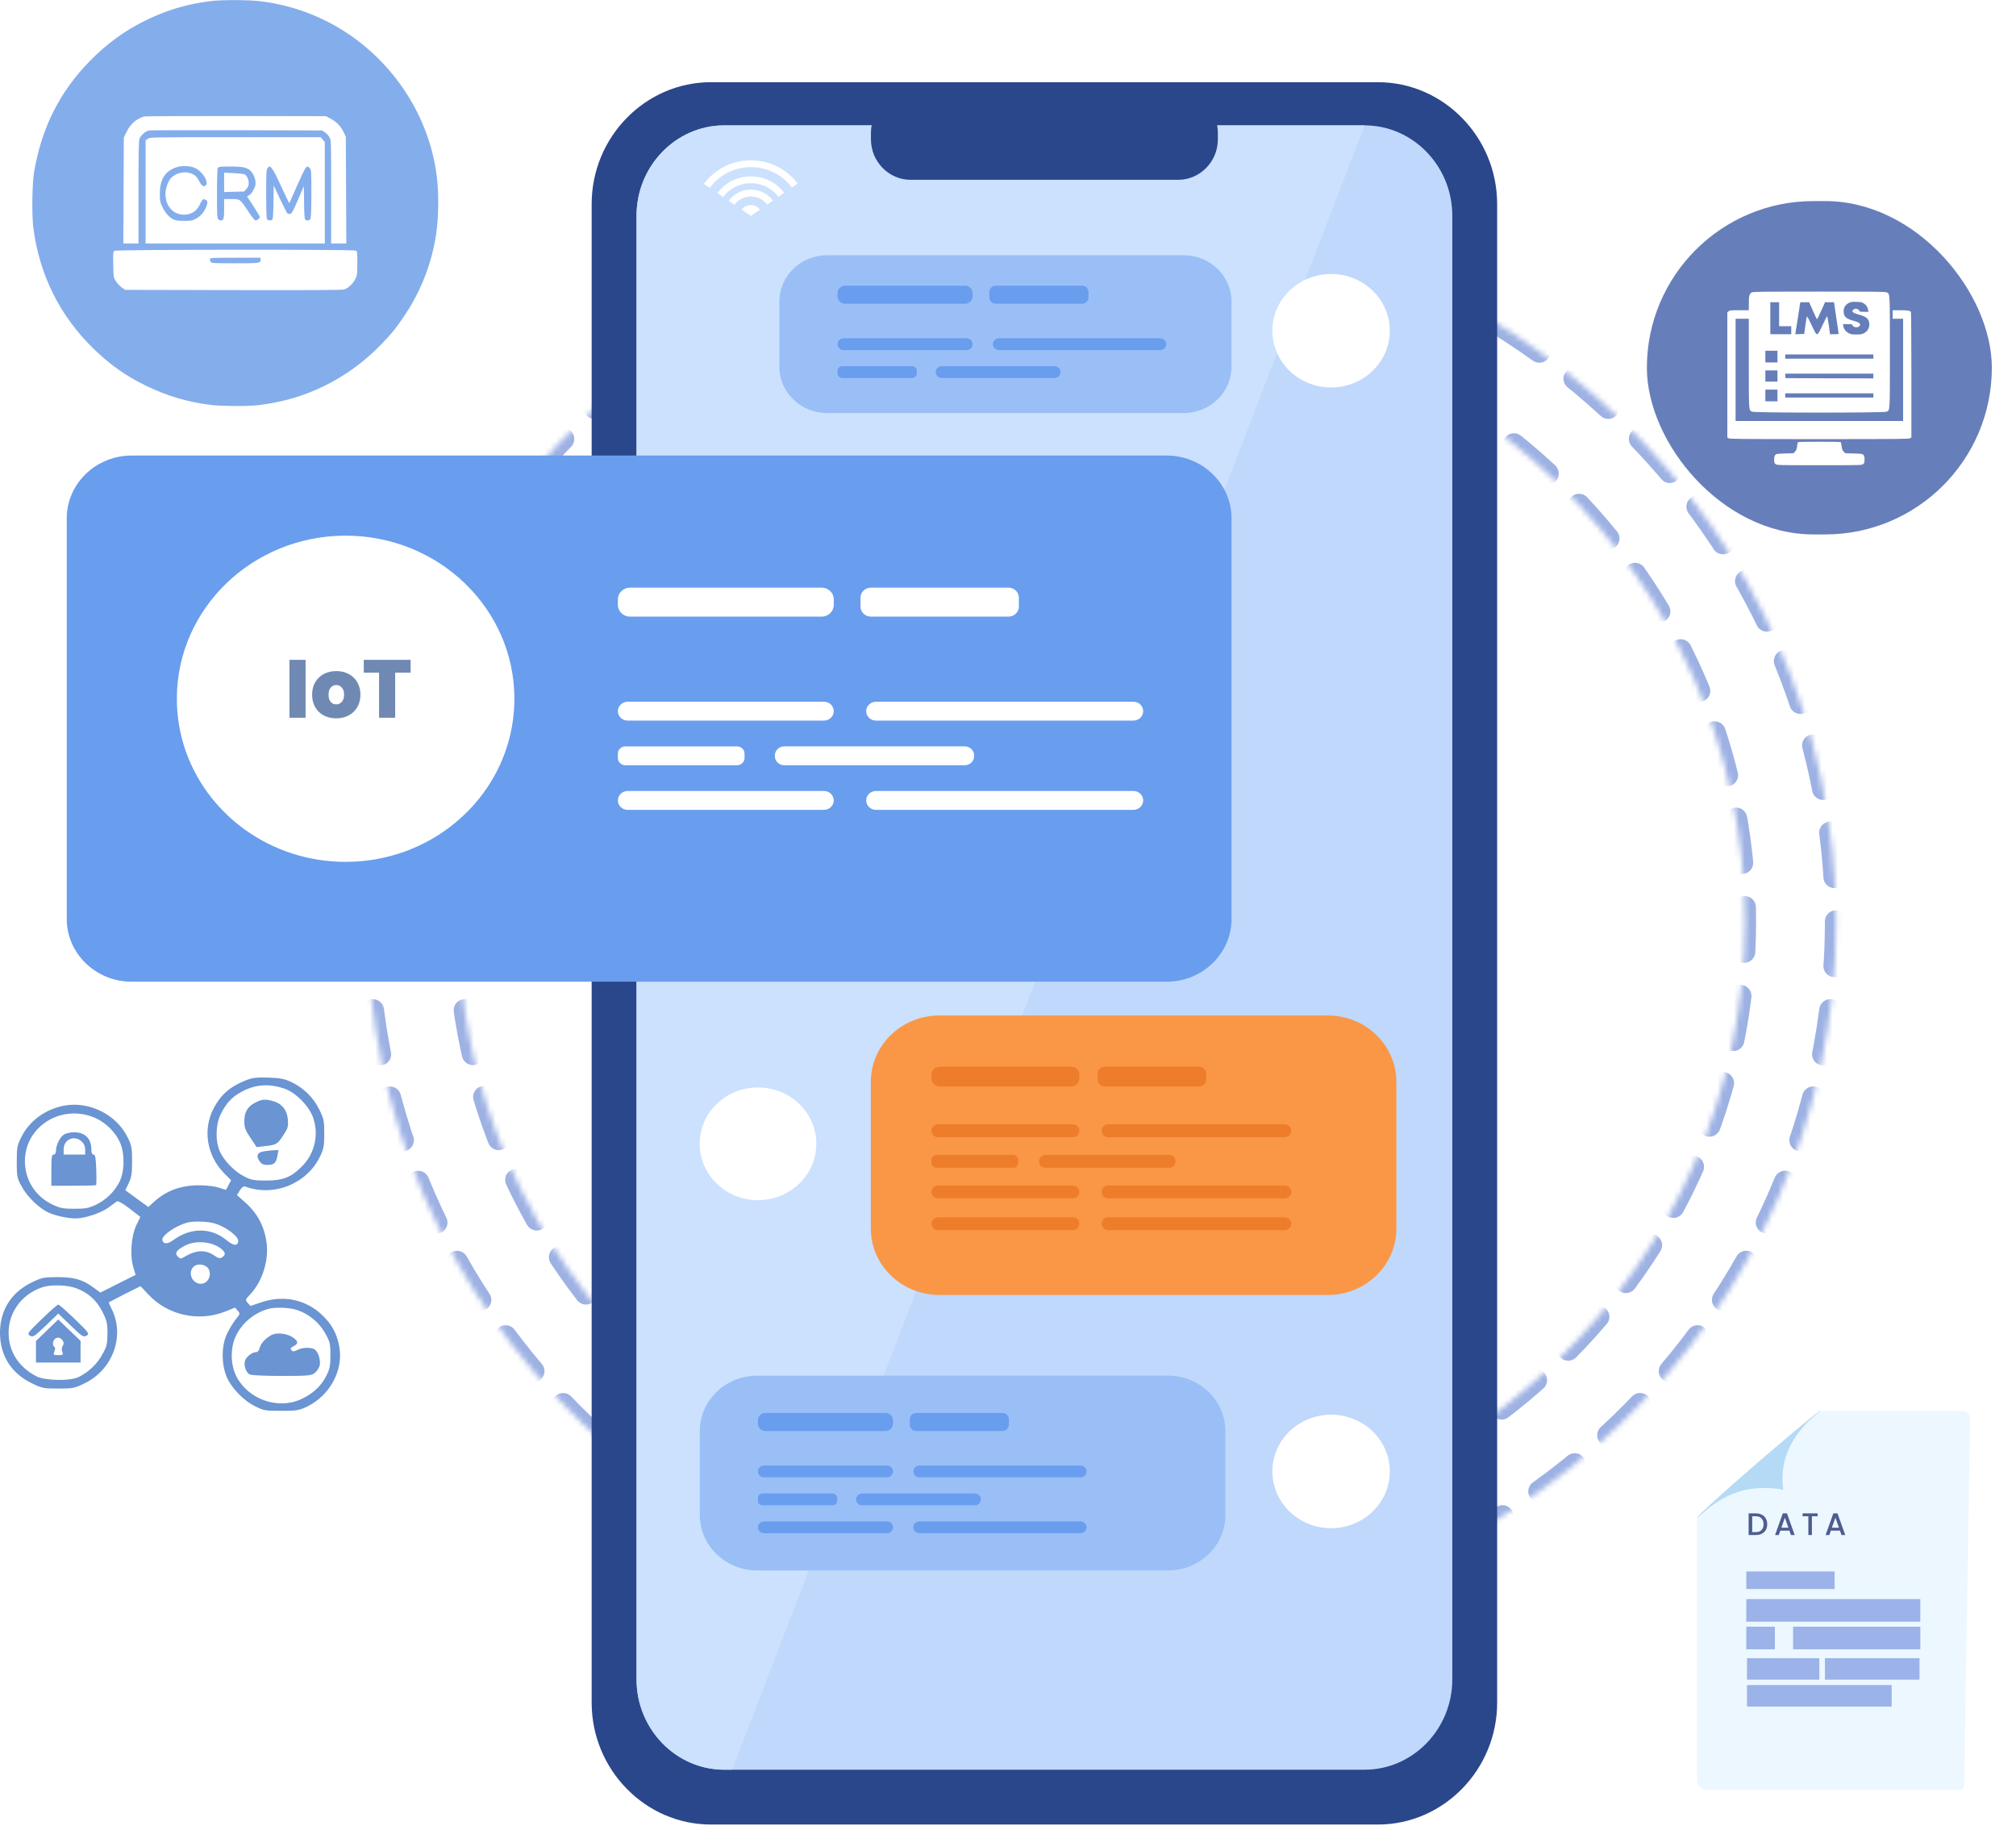 <svg xmlns="http://www.w3.org/2000/svg" width="368" height="334" viewBox="0 0 368 334" fill="none"><g clip-path="url(#clip0_6984_9520)"><path d="M38.305 0.217C33.963 0.782 30.446 1.838 26.509 3.763C22.717 5.616 19.402 8.047 16.305 11.232C10.877 16.819 7.62 23.288 6.245 31.264C5.869 33.42 5.782 39.094 6.086 41.554C7.172 50.123 10.891 57.606 17.043 63.613C20.024 66.522 22.963 68.606 26.509 70.329C30.475 72.268 34.122 73.354 38.45 73.904C40.389 74.135 44.949 74.179 46.96 73.962C55.543 73.035 63.359 69.229 69.438 63.005C71.45 60.95 72.348 59.835 73.969 57.403C75.879 54.567 77.442 51.223 78.456 47.865C79.541 44.276 79.99 41.12 79.99 37.053C79.99 34.072 79.787 31.915 79.266 29.382C77.283 19.844 71.407 11.29 63.128 5.891C58.453 2.851 53.213 0.941 47.597 0.232C45.441 -0.043 40.346 -0.058 38.305 0.217ZM60.421 21.696C61.492 22.275 62.216 23.042 62.751 24.171L63.128 24.968L63.171 34.694L63.215 44.435H61.825H60.45V35.012C60.45 25.778 60.45 25.575 60.146 25.054C59.987 24.765 59.625 24.36 59.336 24.171L58.8 23.809L43.241 23.766C34.672 23.752 27.45 23.766 27.189 23.809C26.61 23.911 25.727 24.663 25.481 25.286C25.322 25.662 25.279 27.573 25.279 35.099V44.435H23.904H22.514L22.557 34.766L22.601 25.098L23.151 23.983C23.831 22.608 24.888 21.696 26.292 21.262C26.494 21.204 34.05 21.161 43.081 21.175L59.509 21.204L60.421 21.696ZM58.916 25.488L59.292 25.937V35.186V44.435H42.937H26.581V35.041V25.633L26.957 25.344C27.348 25.04 27.377 25.04 42.937 25.04H58.539L58.916 25.488ZM64.951 45.737C65.198 45.882 65.226 46.07 65.226 48.024C65.226 49.949 65.198 50.224 64.879 50.876C64.474 51.744 63.562 52.613 62.809 52.83C62.419 52.946 56.614 52.974 42.546 52.946L22.847 52.902L22.224 52.468C21.877 52.222 21.399 51.701 21.153 51.324C20.719 50.615 20.719 50.586 20.676 48.285C20.632 46.201 20.647 45.94 20.878 45.781C21.211 45.535 64.488 45.506 64.951 45.737Z" fill="#84ADEC"></path><path d="M32.505 30.439C30.218 31.09 29.176 32.61 29.176 35.345C29.176 36.633 29.219 36.88 29.596 37.69C30.117 38.79 30.782 39.572 31.564 39.991C32.056 40.252 32.389 40.31 33.605 40.31C34.936 40.31 35.11 40.281 35.819 39.89C36.63 39.427 37.151 38.848 37.585 37.893C37.947 37.082 37.947 36.662 37.571 36.474C37.122 36.228 36.89 36.387 36.529 37.227C35.906 38.645 34.676 39.34 33.171 39.152C31.361 38.935 30.203 37.429 30.203 35.316C30.203 34.419 30.695 33.044 31.188 32.523C32.013 31.64 33.402 31.249 34.56 31.553C35.472 31.799 35.892 32.161 36.369 33.073C36.803 33.912 37.165 34.158 37.513 33.869C38.236 33.276 36.934 31.206 35.458 30.598C34.748 30.294 33.286 30.221 32.505 30.439Z" fill="#84ADEC"></path><path d="M39.754 30.67C39.667 30.844 39.609 32.61 39.609 35.374C39.609 39.195 39.638 39.818 39.841 40.006C39.957 40.136 40.174 40.237 40.319 40.237C40.825 40.237 40.912 39.934 40.912 38.11V36.33H42.258C43.865 36.33 43.778 36.272 45.385 38.674C46.065 39.716 46.513 40.237 46.687 40.237C46.948 40.237 47.425 39.818 47.425 39.586C47.425 39.456 45.602 36.532 45.283 36.141C45.037 35.866 45.037 35.866 45.5 35.62C45.877 35.432 46.484 34.419 46.629 33.768C46.774 33.058 46.354 31.785 45.775 31.22C45.109 30.554 44.371 30.395 41.94 30.395C40.087 30.395 39.899 30.424 39.754 30.67ZM44.661 31.828C45.081 32.06 45.399 32.74 45.399 33.42C45.399 33.869 45.298 34.129 44.979 34.477L44.559 34.955L42.736 34.998L40.912 35.056V33.276V31.51L42.634 31.596C43.575 31.64 44.487 31.741 44.661 31.828Z" fill="#84ADEC"></path><path d="M48.818 30.714C48.615 30.989 48.586 31.683 48.586 35.36C48.586 38.052 48.644 39.789 48.731 39.962C48.904 40.281 49.483 40.324 49.729 40.049C49.831 39.919 49.903 38.761 49.917 36.851L49.961 33.855L51.104 36.286C51.741 37.618 52.335 38.804 52.436 38.92C52.552 39.036 52.754 39.08 52.971 39.036C53.261 38.949 53.493 38.544 54.39 36.46L55.461 33.97L55.505 36.908C55.519 38.776 55.591 39.919 55.693 40.049C55.982 40.382 56.532 40.281 56.691 39.861C56.778 39.658 56.836 37.647 56.836 35.23C56.836 31.162 56.822 30.96 56.547 30.685C55.953 30.091 55.881 30.193 54.245 33.855L52.812 37.097L52.45 36.387C52.248 35.997 51.596 34.607 50.989 33.29C49.99 31.133 49.512 30.395 49.15 30.395C49.093 30.395 48.933 30.54 48.818 30.714Z" fill="#84ADEC"></path><path d="M38.305 47.272C38.305 47.388 38.377 47.619 38.449 47.778C38.594 48.039 38.797 48.053 42.907 48.053C47.467 48.053 47.568 48.039 47.568 47.373V47.04H42.936C38.826 47.04 38.305 47.069 38.305 47.272Z" fill="#84ADEC"></path></g><g filter="url(#filter0_f_6984_9520)"><mask id="path-6-inside-1_6984_9520" fill="white"><path d="M335.147 168.197C335.147 239.737 275.127 297.731 201.087 297.731C127.048 297.731 67.027 239.737 67.027 168.197C67.027 96.656 127.048 38.662 201.087 38.662C275.127 38.662 335.147 96.656 335.147 168.197ZM83.651 168.197C83.651 230.866 136.229 281.669 201.087 281.669C265.946 281.669 318.524 230.866 318.524 168.197C318.524 105.527 265.946 54.724 201.087 54.724C136.229 54.724 83.651 105.527 83.651 168.197Z"></path></mask><path d="M335.147 168.197C335.147 239.737 275.127 297.731 201.087 297.731C127.048 297.731 67.027 239.737 67.027 168.197C67.027 96.656 127.048 38.662 201.087 38.662C275.127 38.662 335.147 96.656 335.147 168.197ZM83.651 168.197C83.651 230.866 136.229 281.669 201.087 281.669C265.946 281.669 318.524 230.866 318.524 168.197C318.524 105.527 265.946 54.724 201.087 54.724C136.229 54.724 83.651 105.527 83.651 168.197Z" stroke="#9DB1E3" stroke-width="4.062" stroke-linecap="round" stroke-dasharray="8.12 8.12" mask="url(#path-6-inside-1_6984_9520)"></path></g><path d="M251.517 333H129.772C117.797 333 108 322.987 108 310.748V37.252C108 25.013 117.797 15 129.772 15H251.517C263.492 15 273.29 25.013 273.29 37.252V310.745C273.292 322.987 263.492 333 251.517 333Z" fill="#2B478B"></path><path d="M265.102 39.359V306.516C265.102 315.578 257.897 322.993 249.097 322.993H132.197C123.397 322.993 116.195 315.578 116.195 306.516V39.359C116.195 30.297 123.397 22.882 132.197 22.882H249.097C257.897 22.882 265.102 30.297 265.102 39.359Z" fill="#C0D8FB"></path><path d="M249.097 22.882L133.644 322.99H132.197C123.397 322.99 116.195 315.575 116.195 306.513V39.359C116.195 30.297 123.397 22.882 132.197 22.882H249.097Z" fill="#CBE1FD"></path><path d="M215.074 32.818H166.215C162.237 32.818 158.98 29.49 158.98 25.424V24.261C158.98 20.195 162.237 16.866 166.215 16.866H215.074C219.052 16.866 222.309 20.195 222.309 24.261V25.424C222.309 29.49 219.055 32.818 215.074 32.818Z" fill="#2B478B"></path><path d="M24.055 179.175H212.933C219.491 179.175 224.804 174.039 224.804 167.705V94.609C224.804 88.273 219.488 83.139 212.933 83.139H24.055C17.497 83.139 12.184 88.276 12.184 94.609V167.702C12.18 174.039 17.497 179.175 24.055 179.175Z" fill="#699DEE"></path><path d="M216.06 75.387H151.004C146.177 75.387 142.266 71.605 142.266 66.944V55.023C142.266 50.358 146.18 46.579 151.004 46.579H216.06C220.887 46.579 224.798 50.361 224.798 55.023V66.944C224.801 71.608 220.887 75.387 216.06 75.387Z" fill="#9ABFF6"></path><path d="M213.214 286.623H138.208C132.429 286.623 127.742 282.094 127.742 276.51V261.19C127.742 255.605 132.429 251.077 138.208 251.077H213.211C218.99 251.077 223.677 255.605 223.677 261.19V276.51C223.677 282.097 218.993 286.623 213.214 286.623Z" fill="#9ABFF6"></path><path d="M242.356 236.352H171.498C164.572 236.352 158.961 230.927 158.961 224.238V197.448C158.961 190.755 164.575 185.334 171.498 185.334H242.356C249.282 185.334 254.893 190.758 254.893 197.448V224.238C254.893 230.927 249.279 236.352 242.356 236.352Z" fill="#F99746"></path><path d="M93.897 127.534C93.897 134.37 91.516 140.667 87.502 145.693C86.171 147.362 84.66 148.889 83 150.246C77.63 154.649 70.682 157.299 63.089 157.299C56.19 157.299 49.823 155.111 44.689 151.406C42.425 149.777 40.401 147.852 38.677 145.69C34.663 140.664 32.281 134.367 32.281 127.531C32.281 111.09 46.075 97.763 63.089 97.763C80.107 97.766 93.897 111.09 93.897 127.534Z" fill="white"></path><path d="M149.992 112.537H114.995C113.782 112.537 112.789 111.578 112.789 110.405V109.387C112.789 108.215 113.782 107.255 114.995 107.255H149.992C151.206 107.255 152.199 108.215 152.199 109.387V110.405C152.199 111.578 151.206 112.537 149.992 112.537Z" fill="white"></path><path d="M150.413 131.517H114.567C113.587 131.517 112.785 130.742 112.785 129.795C112.785 128.848 113.587 128.074 114.567 128.074H150.413C151.393 128.074 152.195 128.848 152.195 129.795C152.195 130.742 151.39 131.517 150.413 131.517Z" fill="white"></path><path d="M134.545 139.664H114.149C113.398 139.664 112.785 139.072 112.785 138.347V137.542C112.785 136.817 113.398 136.224 114.149 136.224H134.545C135.295 136.224 135.908 136.817 135.908 137.542V138.347C135.908 139.069 135.295 139.664 134.545 139.664Z" fill="white"></path><path d="M176.11 139.664H143.153C142.211 139.664 141.441 138.921 141.441 138.011V137.875C141.441 136.965 142.211 136.221 143.153 136.221H176.106C177.048 136.221 177.818 136.965 177.818 137.875V138.011C177.821 138.921 177.048 139.664 176.11 139.664Z" fill="white"></path><path d="M206.897 131.517H159.895C158.915 131.517 158.113 130.742 158.113 129.795C158.113 128.848 158.915 128.074 159.895 128.074H206.897C207.877 128.074 208.679 128.848 208.679 129.795C208.679 130.742 207.877 131.517 206.897 131.517Z" fill="white"></path><path d="M150.413 147.809H114.567C113.587 147.809 112.785 147.035 112.785 146.088C112.785 145.14 113.587 144.366 114.567 144.366H150.413C151.393 144.366 152.195 145.14 152.195 146.088C152.195 147.035 151.39 147.809 150.413 147.809Z" fill="white"></path><path d="M206.897 147.809H159.895C158.915 147.809 158.113 147.035 158.113 146.088C158.113 145.14 158.915 144.366 159.895 144.366H206.897C207.877 144.366 208.679 145.14 208.679 146.088C208.679 147.035 207.877 147.809 206.897 147.809Z" fill="white"></path><path d="M184.099 112.537H158.964C157.924 112.537 157.074 111.716 157.074 110.711V109.082C157.074 108.079 157.924 107.255 158.964 107.255H184.099C185.136 107.255 185.989 108.076 185.989 109.082V110.711C185.989 111.713 185.136 112.537 184.099 112.537Z" fill="white"></path><path d="M161.627 261.179H139.731C138.973 261.179 138.352 260.579 138.352 259.846V259.211C138.352 258.478 138.973 257.878 139.731 257.878H161.627C162.386 257.878 163.007 258.478 163.007 259.211V259.846C163.007 260.579 162.386 261.179 161.627 261.179Z" fill="#699DEE"></path><path d="M161.894 269.636H139.467C138.854 269.636 138.352 269.15 138.352 268.558C138.352 267.966 138.854 267.48 139.467 267.48H161.894C162.507 267.48 163.01 267.963 163.01 268.558C163.007 269.15 162.507 269.636 161.894 269.636Z" fill="#699DEE"></path><path d="M151.965 274.732H139.206C138.736 274.732 138.352 274.36 138.352 273.906V273.401C138.352 272.948 138.736 272.576 139.206 272.576H151.965C152.434 272.576 152.819 272.948 152.819 273.401V273.906C152.819 274.362 152.434 274.732 151.965 274.732Z" fill="#699DEE"></path><path d="M177.965 274.732H157.348C156.758 274.732 156.277 274.267 156.277 273.697V273.613C156.277 273.043 156.761 272.579 157.348 272.579H177.965C178.556 272.579 179.036 273.043 179.036 273.613V273.697C179.039 274.267 178.556 274.732 177.965 274.732Z" fill="#699DEE"></path><path d="M197.233 269.636H167.826C167.214 269.636 166.711 269.15 166.711 268.558C166.711 267.966 167.214 267.48 167.826 267.48H197.233C197.845 267.48 198.348 267.963 198.348 268.558C198.345 269.15 197.845 269.636 197.233 269.636Z" fill="#699DEE"></path><path d="M161.894 279.83H139.467C138.854 279.83 138.352 279.344 138.352 278.752C138.352 278.16 138.854 277.674 139.467 277.674H161.894C162.507 277.674 163.01 278.16 163.01 278.752C163.007 279.344 162.507 279.83 161.894 279.83Z" fill="#699DEE"></path><path d="M197.233 279.83H167.826C167.214 279.83 166.711 279.344 166.711 278.752C166.711 278.16 167.214 277.674 167.826 277.674H197.233C197.845 277.674 198.348 278.16 198.348 278.752C198.345 279.344 197.845 279.83 197.233 279.83Z" fill="#699DEE"></path><path d="M182.975 261.179H167.249C166.6 261.179 166.066 260.666 166.066 260.036V259.018C166.066 258.391 166.597 257.875 167.249 257.875H182.975C183.624 257.875 184.158 258.388 184.158 259.018V260.036C184.158 260.663 183.624 261.179 182.975 261.179Z" fill="#699DEE"></path><path d="M176.162 55.438H154.266C153.508 55.438 152.887 54.838 152.887 54.105V53.47C152.887 52.737 153.508 52.137 154.266 52.137H176.162C176.921 52.137 177.542 52.737 177.542 53.47V54.105C177.542 54.838 176.921 55.438 176.162 55.438Z" fill="#699DEE"></path><path d="M176.429 63.895H154.002C153.39 63.895 152.887 63.409 152.887 62.817C152.887 62.225 153.39 61.739 154.002 61.739H176.429C177.042 61.739 177.545 62.225 177.545 62.817C177.545 63.411 177.042 63.895 176.429 63.895Z" fill="#699DEE"></path><path d="M166.504 68.993H153.745C153.276 68.993 152.891 68.621 152.891 68.168V67.663C152.891 67.21 153.276 66.838 153.745 66.838H166.504C166.973 66.838 167.358 67.21 167.358 67.663V68.168C167.358 68.621 166.973 68.993 166.504 68.993Z" fill="#699DEE"></path><path d="M192.508 68.993H171.891C171.301 68.993 170.82 68.529 170.82 67.959V67.875C170.82 67.305 171.301 66.84 171.891 66.84H192.508C193.099 66.84 193.579 67.305 193.579 67.875V67.959C193.579 68.526 193.099 68.993 192.508 68.993Z" fill="#699DEE"></path><path d="M211.768 63.895H182.362C181.749 63.895 181.246 63.409 181.246 62.817C181.246 62.225 181.749 61.739 182.362 61.739H211.768C212.38 61.739 212.883 62.225 212.883 62.817C212.883 63.411 212.38 63.895 211.768 63.895Z" fill="#699DEE"></path><path d="M197.506 55.438H181.781C181.131 55.438 180.598 54.925 180.598 54.295V53.277C180.598 52.65 181.129 52.134 181.781 52.134H197.506C198.156 52.134 198.689 52.647 198.689 53.277V54.295C198.687 54.925 198.156 55.438 197.506 55.438Z" fill="#699DEE"></path><path d="M195.516 198.297H171.547C170.715 198.297 170.035 197.64 170.035 196.837V196.142C170.035 195.338 170.715 194.681 171.547 194.681H195.516C196.348 194.681 197.028 195.338 197.028 196.142V196.837C197.028 197.64 196.348 198.297 195.516 198.297Z" fill="#ED7D2B"></path><path d="M195.805 207.558H171.251C170.579 207.558 170.031 207.028 170.031 206.379C170.031 205.73 170.579 205.201 171.251 205.201H195.805C196.476 205.201 197.024 205.73 197.024 206.379C197.024 207.028 196.476 207.558 195.805 207.558Z" fill="#ED7D2B"></path><path d="M184.937 213.137H170.967C170.453 213.137 170.031 212.729 170.031 212.233V211.681C170.031 211.185 170.453 210.777 170.967 210.777H184.937C185.451 210.777 185.872 211.185 185.872 211.681V212.233C185.87 212.732 185.451 213.137 184.937 213.137Z" fill="#ED7D2B"></path><path d="M213.409 213.137H190.836C190.192 213.137 189.664 212.626 189.664 212.005V211.912C189.664 211.291 190.192 210.78 190.836 210.78H213.409C214.052 210.78 214.581 211.291 214.581 211.912V212.005C214.583 212.629 214.055 213.137 213.409 213.137Z" fill="#ED7D2B"></path><path d="M234.495 207.558H202.301C201.63 207.558 201.082 207.028 201.082 206.379C201.082 205.73 201.63 205.201 202.301 205.201H234.495C235.167 205.201 235.715 205.73 235.715 206.379C235.717 207.028 235.167 207.558 234.495 207.558Z" fill="#ED7D2B"></path><path d="M195.805 218.718H171.251C170.579 218.718 170.031 218.189 170.031 217.54C170.031 216.891 170.579 216.362 171.251 216.362H195.805C196.476 216.362 197.024 216.891 197.024 217.54C197.024 218.186 196.476 218.718 195.805 218.718Z" fill="#ED7D2B"></path><path d="M234.495 218.718H202.301C201.63 218.718 201.082 218.189 201.082 217.54C201.082 216.891 201.63 216.362 202.301 216.362H234.495C235.167 216.362 235.715 216.891 235.715 217.54C235.717 218.186 235.167 218.718 234.495 218.718Z" fill="#ED7D2B"></path><path d="M195.805 224.525H171.251C170.579 224.525 170.031 223.996 170.031 223.347C170.031 222.698 170.579 222.169 171.251 222.169H195.805C196.476 222.169 197.024 222.698 197.024 223.347C197.024 223.996 196.476 224.525 195.805 224.525Z" fill="#ED7D2B"></path><path d="M234.495 224.525H202.301C201.63 224.525 201.082 223.996 201.082 223.347C201.082 222.698 201.63 222.169 202.301 222.169H234.495C235.167 222.169 235.715 222.698 235.715 223.347C235.717 223.996 235.167 224.525 234.495 224.525Z" fill="#ED7D2B"></path><path d="M218.88 198.297H201.662C200.952 198.297 200.367 197.735 200.367 197.046V195.93C200.367 195.243 200.949 194.678 201.662 194.678H218.88C219.591 194.678 220.176 195.24 220.176 195.93V197.046C220.173 197.735 219.591 198.297 218.88 198.297Z" fill="#ED7D2B"></path><path d="M138.727 38.253L137.061 39.407L135.387 38.264C135.758 37.759 136.37 37.425 137.061 37.425C137.75 37.425 138.357 37.751 138.727 38.253Z" fill="white"></path><path d="M137.063 34.609C135.389 34.609 133.908 35.416 133.012 36.646L134.068 37.362C134.734 36.453 135.83 35.861 137.063 35.861C138.288 35.861 139.379 36.445 140.042 37.341L141.095 36.61C140.193 35.397 138.721 34.609 137.063 34.609Z" fill="white"></path><path d="M137.067 29.259C133.524 29.259 130.392 30.961 128.492 33.564L129.551 34.281C131.215 32.003 133.965 30.51 137.067 30.51C140.144 30.51 142.878 31.979 144.547 34.227L145.595 33.496C143.693 30.931 140.582 29.259 137.067 29.259Z" fill="white"></path><path d="M137.063 32.188C134.543 32.188 132.309 33.393 130.949 35.239L132.006 35.956C133.132 34.436 134.978 33.439 137.063 33.439C139.131 33.439 140.966 34.419 142.095 35.918L143.143 35.193C141.781 33.371 139.564 32.188 137.063 32.188Z" fill="white"></path><path d="M127.715 208.758C127.715 211.122 128.538 213.297 129.926 215.032C130.387 215.61 130.909 216.137 131.483 216.606C132.053 217.076 132.674 217.483 133.337 217.828C134.835 218.604 136.543 219.047 138.364 219.047C140.637 219.047 142.738 218.357 144.466 217.19C144.553 217.133 144.641 217.071 144.725 217.011C145.506 216.446 146.206 215.784 146.801 215.034C148.189 213.297 149.012 211.122 149.012 208.76C149.012 203.078 144.244 198.474 138.364 198.474C132.483 198.468 127.715 203.075 127.715 208.758Z" fill="white"></path><path d="M232.254 268.558C232.254 270.936 233.083 273.127 234.479 274.878C234.943 275.459 235.468 275.991 236.044 276.464C237.913 277.995 240.332 278.918 242.973 278.918C245.372 278.918 247.589 278.158 249.376 276.868C250.166 276.301 250.868 275.63 251.47 274.878C252.866 273.13 253.695 270.939 253.695 268.558C253.695 262.838 248.896 258.201 242.976 258.201C237.056 258.201 232.254 262.838 232.254 268.558Z" fill="white"></path><path d="M232.254 60.365C232.254 62.744 233.083 64.934 234.479 66.683C234.943 67.264 235.468 67.796 236.044 68.268C237.913 69.8 240.332 70.723 242.973 70.723C245.372 70.723 247.589 69.96 249.376 68.673C250.166 68.106 250.868 67.435 251.47 66.683C252.866 64.934 253.695 62.744 253.695 60.365C253.695 54.645 248.896 50.008 242.976 50.008C237.056 50.008 232.254 54.642 232.254 60.365Z" fill="white"></path><path d="M44.71 197.239C41.959 198.351 40.275 199.842 39.012 202.256C36.963 206.134 37.749 210.907 40.893 214.107L42.184 215.408L41.735 216.249C41.51 216.71 41.285 217.117 41.258 217.144C41.229 217.171 40.64 217.008 39.966 216.764C39.237 216.52 37.721 216.331 36.458 216.331C33.09 216.303 30.368 217.28 28.122 219.341L27.084 220.29L24.979 218.771L22.874 217.225L23.491 215.951C23.997 214.893 24.109 214.161 24.109 211.937C24.109 209.578 24.025 209.036 23.351 207.68C21.33 203.476 16.419 200.981 11.844 201.768C8.308 202.391 5.305 204.588 3.817 207.68C3.143 209.036 3.059 209.551 3.059 212.073C3.059 214.73 3.115 215.029 3.957 216.547C4.912 218.337 7.017 220.398 8.701 221.239C9.992 221.863 12.321 222.378 13.837 222.378C15.464 222.378 18.383 221.402 19.759 220.425C20.432 219.937 21.106 219.422 21.302 219.286C21.527 219.124 22.285 219.531 23.632 220.561L25.625 222.107L24.867 223.653C23.941 225.632 23.688 229.158 24.334 231.273L24.755 232.683L21.555 234.283L18.327 235.91L17.092 235.015C15.128 233.551 13.556 233.09 10.497 233.09C8.027 233.09 7.662 233.171 5.95 233.985C2.105 235.802 0 239.056 0 243.26C0 247.463 2.105 250.717 5.95 252.534C7.69 253.375 8.027 253.429 10.637 253.429C13.247 253.429 13.584 253.375 15.324 252.534C20.601 250.039 22.874 243.802 20.348 238.839C20.039 238.216 19.815 237.7 19.843 237.7C19.871 237.673 21.19 236.995 22.762 236.182L25.653 234.744L27.028 236.209C30.564 240.032 36.206 241.307 41.089 239.382L42.913 238.649L43.391 239.219C43.868 239.761 43.84 239.816 43.054 240.765C42.605 241.334 41.875 242.5 41.454 243.395C40.416 245.565 40.387 248.819 41.342 251.205C42.184 253.267 44.457 255.653 46.618 256.684C48.134 257.443 48.471 257.497 51.333 257.497C54.112 257.497 54.561 257.416 55.964 256.765C60.23 254.731 62.756 250.039 61.914 245.673C61.465 243.368 60.595 241.741 58.855 240.06C55.908 237.212 51.839 236.317 47.825 237.646L45.72 238.351L45.215 237.782C44.738 237.239 44.766 237.185 45.748 236.154C47.881 233.849 49.088 230.053 48.667 226.853C48.246 223.734 46.983 221.375 44.513 219.232L43.25 218.12L43.783 217.253C44.092 216.737 44.457 216.466 44.71 216.547C49.958 218.5 56.02 216.086 58.434 211.042C59.08 209.713 59.192 209.144 59.192 206.92C59.192 204.588 59.108 204.181 58.294 202.527C57.227 200.33 55.431 198.568 53.242 197.51C51.895 196.886 51.193 196.751 48.948 196.669C46.646 196.615 46.057 196.696 44.71 197.239ZM51.895 198.676C53.887 199.354 56.273 201.686 57.087 203.802C58.294 207.002 57.48 210.608 54.982 213.022C53.045 214.92 51.586 215.463 48.527 215.463C46.337 215.463 45.804 215.354 44.597 214.73C42.857 213.863 40.949 211.91 40.163 210.229C39.293 208.33 39.321 205.374 40.275 203.395C41.201 201.469 42.24 200.303 43.84 199.408C46.45 197.917 48.92 197.7 51.895 198.676ZM17.401 204.046C19.422 204.941 21.246 206.812 22.004 208.764C22.818 210.798 22.706 214.053 21.751 215.815C20.825 217.578 19.31 219.015 17.57 219.856C16.194 220.507 15.633 220.615 13.584 220.615C11.535 220.615 10.974 220.507 9.599 219.856C6.455 218.364 4.575 215.408 4.547 211.964C4.519 205.537 11.311 201.361 17.401 204.046ZM39.461 223.381C41.426 224.059 43.475 225.632 43.475 226.446C43.475 227.476 42.633 227.422 41.342 226.337C38.507 224.005 34.802 224.005 31.631 226.337C30.564 227.124 29.75 227.097 29.638 226.283C29.526 225.497 31.911 223.815 34.072 223.164C35.336 222.812 38.114 222.893 39.461 223.381ZM39.938 227.612C41.173 228.398 41.342 228.995 40.5 229.51C40.163 229.727 39.826 229.646 39.124 229.158C37.497 228.019 35.757 228.127 33.595 229.429C33.034 229.782 32.894 229.782 32.473 229.348C31.827 228.724 32.192 228.154 33.82 227.314C35.56 226.419 38.254 226.554 39.938 227.612ZM37.861 231.327C38.844 232.358 38.086 234.31 36.683 234.31C34.914 234.31 34.129 231.924 35.588 231.002C36.178 230.622 37.356 230.785 37.861 231.327ZM13.865 235.097C16.054 235.91 17.626 237.293 18.692 239.409C19.506 241.009 19.618 241.47 19.618 243.395C19.59 245.348 19.506 245.755 18.636 247.273C17.682 248.982 16.279 250.338 14.426 251.287C12.882 252.1 8.252 252.019 6.624 251.178C3.649 249.633 1.852 247.083 1.6 243.992C1.263 239.951 3.705 236.317 7.662 234.961C9.206 234.419 12.209 234.5 13.865 235.097ZM54.196 239.083C56.357 239.788 58.238 241.334 59.332 243.287C60.23 244.887 60.315 245.212 60.315 247.327C60.315 249.307 60.202 249.85 59.529 251.178C58.602 253.022 57.003 254.46 54.87 255.409C50.632 257.307 45.243 255.355 43.138 251.178C42.043 249.009 42.015 245.972 43.082 243.775C44.204 241.443 46.365 239.653 48.948 238.893C50.183 238.541 52.821 238.622 54.196 239.083Z" fill="#6A94D2"></path><path d="M46.731 201.171C45.243 201.876 44.598 202.934 44.598 204.588C44.598 205.781 44.766 206.269 45.72 207.679L46.843 209.361L48.246 209.198C50.435 208.954 50.604 208.873 51.67 207.273C52.569 205.917 52.653 205.618 52.54 204.29C52.4 202.581 51.418 201.388 49.818 200.954C48.415 200.574 47.825 200.629 46.731 201.171Z" fill="#6A94D2"></path><path d="M48.106 210.147C46.956 210.337 46.703 210.961 47.377 211.937C47.713 212.425 48.078 212.615 48.752 212.615C50.015 212.615 50.38 212.29 50.632 211.015L50.829 209.903L49.959 209.93C49.482 209.958 48.64 210.039 48.106 210.147Z" fill="#6A94D2"></path><path d="M11.648 207.083C10.919 207.598 10.217 209.008 10.217 210.039C10.217 210.473 10.049 210.717 9.796 210.717C9.459 210.717 9.375 211.205 9.375 213.564V216.412H13.389C15.606 216.412 17.486 216.358 17.542 216.303C17.598 216.249 17.627 214.947 17.57 213.456C17.486 211.286 17.402 210.717 17.065 210.717C16.813 210.717 16.672 210.419 16.672 209.741C16.672 207.815 15.521 206.676 13.585 206.649C12.855 206.649 12.041 206.839 11.648 207.083ZM14.904 208.33C15.325 208.71 15.55 209.225 15.55 209.822V210.717H13.585H11.62V209.768C11.62 207.951 13.557 207.083 14.904 208.33Z" fill="#6A94D2"></path><path d="M7.605 240.765C4.994 243.314 4.91 243.422 5.472 243.775C6.033 244.1 6.229 243.965 8.362 241.931L10.636 239.734L12.909 241.931C15.014 243.965 15.239 244.1 15.8 243.775C16.361 243.422 16.305 243.314 13.667 240.765C12.151 239.3 10.804 238.107 10.636 238.107C10.467 238.107 9.12 239.3 7.605 240.765Z" fill="#6A94D2"></path><path d="M8.587 242.799L6.566 244.751V246.731V248.683H10.636H14.706V246.704V244.724L12.657 242.771L10.636 240.819L8.587 242.799ZM11.45 244.67C11.675 245.022 11.675 245.293 11.45 245.646C11.254 245.917 11.225 246.351 11.366 246.731C11.59 247.273 11.506 247.327 10.636 247.327C9.71 247.327 9.682 247.3 9.934 246.649C10.103 246.243 10.103 245.944 9.934 245.836C9.541 245.592 9.598 244.778 9.991 244.399C10.44 243.965 11.057 244.073 11.45 244.67Z" fill="#6A94D2"></path><path d="M49.792 243.558C48.725 243.992 47.602 245.131 47.406 245.999C47.294 246.487 47.041 246.785 46.732 246.785C46.059 246.785 45.02 247.544 44.74 248.304C44.431 249.09 44.88 250.5 45.582 250.853C45.862 251.016 48.501 251.124 51.419 251.124C56.331 251.124 56.78 251.07 57.454 250.582C57.847 250.283 58.24 249.66 58.352 249.226C58.576 248.195 58.043 246.595 57.37 246.243C56.612 245.863 55.209 245.917 54.31 246.378C53.637 246.704 53.44 246.704 53.188 246.405C52.963 246.134 53.047 245.971 53.581 245.7C54.507 245.239 54.479 244.778 53.468 244.1C52.514 243.422 50.746 243.178 49.792 243.558Z" fill="#6A94D2"></path><g clip-path="url(#clip1_6984_9520)"><path d="M300.621 67.12V97.541H332.105H363.589V67.12V36.699H332.105H300.621V67.12ZM344.457 53.377C345 53.746 344.98 53.251 344.98 64.253C344.98 75.42 345.01 74.818 344.377 75.138C343.934 75.362 320.276 75.362 319.833 75.138C319.2 74.827 319.23 75.216 319.23 66.294V58.178H318.023H316.816V67.509V76.839H332.105H347.394V67.509V58.178H346.439H345.483V57.401V56.623H346.901C348.259 56.623 348.641 56.691 348.822 56.954C348.863 57.012 348.903 62.183 348.903 68.452V79.843L348.682 79.988C348.48 80.124 346.74 80.144 332.105 80.144C317.469 80.144 315.729 80.124 315.528 79.988L315.307 79.843V68.432V57.022L315.528 56.818C315.729 56.633 315.87 56.623 317.49 56.623H319.23V55.36C319.23 53.999 319.32 53.669 319.753 53.377C319.954 53.241 321.282 53.222 332.105 53.222C342.928 53.222 344.256 53.241 344.457 53.377ZM336.068 80.795C336.088 80.892 336.138 81.223 336.179 81.534C336.229 81.961 336.319 82.175 336.531 82.408L336.812 82.719L338.392 82.768C339.9 82.817 339.981 82.826 340.162 83.05C340.303 83.215 340.353 83.429 340.353 83.886C340.353 84.44 340.323 84.527 340.092 84.702C339.83 84.906 339.76 84.906 332.105 84.906C324.45 84.906 324.38 84.906 324.118 84.702C323.887 84.527 323.857 84.44 323.857 83.886C323.857 83.429 323.907 83.215 324.048 83.05C324.229 82.826 324.309 82.817 325.818 82.768L327.397 82.719L327.679 82.408C327.89 82.175 327.981 81.961 328.031 81.534C328.071 81.223 328.122 80.892 328.142 80.795C328.192 80.639 328.464 80.63 332.105 80.63C335.746 80.63 336.018 80.639 336.068 80.795Z" fill="#667EBA"></path><path d="M337.583 55.243C336.799 55.593 336.436 56.264 336.557 57.109C336.658 57.877 337.1 58.217 338.468 58.587C339.494 58.859 339.796 59.189 339.364 59.568C338.991 59.899 338.136 59.685 338.136 59.267C338.136 59.189 337.865 59.15 337.271 59.15H336.406L336.477 59.51C336.577 60.064 336.889 60.482 337.412 60.783C337.835 61.017 337.975 61.046 338.84 61.046C339.635 61.046 339.866 61.007 340.219 60.832C340.963 60.443 341.335 59.724 341.204 58.888C341.094 58.13 340.591 57.761 339.213 57.382C338.488 57.197 338.136 56.993 338.136 56.769C338.136 56.575 338.488 56.332 338.77 56.332C339.042 56.332 339.444 56.623 339.444 56.818C339.444 56.876 339.786 56.915 340.259 56.915H341.073L341.003 56.555C340.902 56.001 340.681 55.671 340.239 55.389C339.877 55.156 339.706 55.117 338.901 55.097C338.167 55.068 337.905 55.097 337.583 55.243Z" fill="#657EBA"></path><path d="M323.152 58.081V60.997H325.064H326.975V60.268V59.539H325.868H324.762V57.352V55.165H323.957H323.152V58.081Z" fill="#657EBA"></path><path d="M328.351 56.934C328.2 57.916 327.989 59.228 327.888 59.86L327.707 61.007L328.522 60.977L329.337 60.948L329.548 59.432C329.668 58.596 329.789 57.858 329.819 57.78C329.85 57.702 330 57.916 330.171 58.276C331.469 60.977 331.489 61.016 331.71 60.977C331.891 60.958 332.083 60.627 332.696 59.325C333.119 58.431 333.491 57.692 333.521 57.692C333.551 57.692 333.692 58.431 333.823 59.345L334.054 60.997H334.839C335.271 60.997 335.623 60.968 335.623 60.919C335.633 60.88 335.442 59.568 335.201 58.003L334.778 55.165H333.953H333.139L332.445 56.72C332.062 57.576 331.72 58.276 331.69 58.276C331.65 58.276 331.308 57.576 330.936 56.72L330.242 55.165H329.437H328.622L328.351 56.934Z" fill="#657EBA"></path><path d="M322.246 65.079V66.148H323.353H324.459V65.079V64.01H323.353H322.246V65.079Z" fill="#657EBA"></path><path d="M325.871 65.079V65.468H333.918H341.965V65.079V64.69H333.918H325.871V65.079Z" fill="#657EBA"></path><path d="M322.246 68.626V69.647H323.353H324.459V68.626V67.606H323.353H322.246V68.626Z" fill="#657EBA"></path><path d="M325.89 68.597L325.92 69.015L333.947 69.044L341.963 69.064V68.626V68.189H333.906H325.859L325.89 68.597Z" fill="#657EBA"></path><path d="M322.246 72.174V73.243H323.353H324.459V72.174V71.105H323.353H322.246V72.174Z" fill="#657EBA"></path><path d="M325.871 72.174V72.563H333.918H341.965V72.174V71.785H333.918H325.871V72.174Z" fill="#657EBA"></path></g><g filter="url(#filter1_dddd_6984_9520)"><path d="M311.658 326.68C310.611 326.68 309.762 325.831 309.762 324.784V277.336L332.278 257.497H358.194C358.988 257.497 359.629 258.148 359.616 258.942L358.526 325.748C358.518 326.265 358.096 326.68 357.578 326.68H311.658Z" fill="#ECF7FF"></path></g><g filter="url(#filter2_dddd_6984_9520)"><path d="M309.764 277.124C309.944 277.33 313.524 272.658 319.454 271.77C321.773 271.421 323.849 271.586 325.508 271.889C325.338 270.675 325.21 268.701 325.812 266.451C327.338 260.726 332.401 257.638 332.283 257.501C332.017 257.194 309.337 276.629 309.764 277.124Z" fill="#B5DAF5"></path></g><path d="M320.488 276.207C320.909 276.207 321.276 276.289 321.591 276.452C321.91 276.611 322.154 276.842 322.325 277.146C322.5 277.445 322.587 277.796 322.587 278.198C322.587 278.6 322.5 278.949 322.325 279.245C322.154 279.541 321.91 279.768 321.591 279.928C321.276 280.083 320.909 280.161 320.488 280.161H319.196V276.207H320.488ZM320.488 279.632C320.95 279.632 321.305 279.507 321.551 279.256C321.798 279.006 321.921 278.653 321.921 278.198C321.921 277.739 321.798 277.381 321.551 277.123C321.305 276.865 320.95 276.736 320.488 276.736H319.845V279.632H320.488ZM326.637 279.353H324.982L324.697 280.161H324.02L325.437 276.201H326.188L327.604 280.161H326.922L326.637 279.353ZM326.455 278.824L325.812 276.987L325.164 278.824H326.455ZM331.798 276.207V276.736H330.746V280.161H330.097V276.736H329.039V276.207H331.798ZM335.863 279.353H334.207L333.923 280.161H333.246L334.662 276.201H335.413L336.83 280.161H336.147L335.863 279.353ZM335.681 278.824L335.038 276.987L334.389 278.824H335.681Z" fill="#4E5C8E"></path><rect x="318.77" y="286.812" width="16.118" height="3.206" fill="#9BB3E8"></rect><rect x="318.77" y="291.853" width="31.763" height="4.123" fill="#9BB3E8"></rect><rect x="318.898" y="302.638" width="13.203" height="3.925" fill="#9BB3E8"></rect><rect x="318.898" y="307.544" width="26.406" height="3.925" fill="#9BB3E8"></rect><rect x="333.121" y="302.638" width="17.265" height="3.925" fill="#9BB3E8"></rect><rect x="327.309" y="296.892" width="23.229" height="4.123" fill="#9BB3E8"></rect><rect x="318.77" y="296.892" width="5.215" height="4.123" fill="#9BB3E8"></rect><path d="M55.78 120.425V131H52.84V120.425H55.78ZM61.369 131.105C60.529 131.105 59.774 130.93 59.104 130.58C58.444 130.23 57.924 129.73 57.544 129.08C57.164 128.43 56.974 127.665 56.974 126.785C56.974 125.915 57.164 125.155 57.544 124.505C57.934 123.855 58.459 123.355 59.119 123.005C59.789 122.655 60.544 122.48 61.384 122.48C62.224 122.48 62.974 122.655 63.634 123.005C64.304 123.355 64.829 123.855 65.209 124.505C65.599 125.155 65.794 125.915 65.794 126.785C65.794 127.655 65.599 128.42 65.209 129.08C64.829 129.73 64.304 130.23 63.634 130.58C62.964 130.93 62.209 131.105 61.369 131.105ZM61.369 128.555C61.779 128.555 62.119 128.405 62.389 128.105C62.669 127.795 62.809 127.355 62.809 126.785C62.809 126.215 62.669 125.78 62.389 125.48C62.119 125.18 61.784 125.03 61.384 125.03C60.984 125.03 60.649 125.18 60.379 125.48C60.109 125.78 59.974 126.215 59.974 126.785C59.974 127.365 60.104 127.805 60.364 128.105C60.624 128.405 60.959 128.555 61.369 128.555ZM74.955 120.425V122.765H72.135V131H69.195V122.765H66.405V120.425H74.955Z" fill="#6F89B2"></path><defs><filter id="filter0_f_6984_9520" x="66.113" y="37.748" width="269.948" height="260.898" filterUnits="userSpaceOnUse" color-interpolation-filters="sRGB"><feGaussianBlur stdDeviation="0.457"></feGaussianBlur></filter><filter id="filter1_dddd_6984_9520" x="308.746" y="256.481" width="58.995" height="77.308" filterUnits="userSpaceOnUse" color-interpolation-filters="sRGB"><feGaussianBlur stdDeviation="0.508"></feGaussianBlur><feGaussianBlur stdDeviation="1.016"></feGaussianBlur><feGaussianBlur stdDeviation="1.016"></feGaussianBlur><feGaussianBlur stdDeviation="1.523"></feGaussianBlur></filter><filter id="filter2_dddd_6984_9520" x="307.862" y="255.601" width="47.653" height="41.914" filterUnits="userSpaceOnUse" color-interpolation-filters="sRGB"><feGaussianBlur stdDeviation="1.422"></feGaussianBlur><feGaussianBlur stdDeviation="2.37"></feGaussianBlur><feGaussianBlur stdDeviation="3.318"></feGaussianBlur><feGaussianBlur stdDeviation="4.03"></feGaussianBlur></filter><clipPath id="clip0_6984_9520"><rect width="74.106" height="74.106" fill="white" transform="translate(5.883)"></rect></clipPath><clipPath id="clip1_6984_9520"><rect x="300.621" y="36.699" width="62.968" height="60.842" rx="30.421" fill="white"></rect></clipPath></defs></svg>